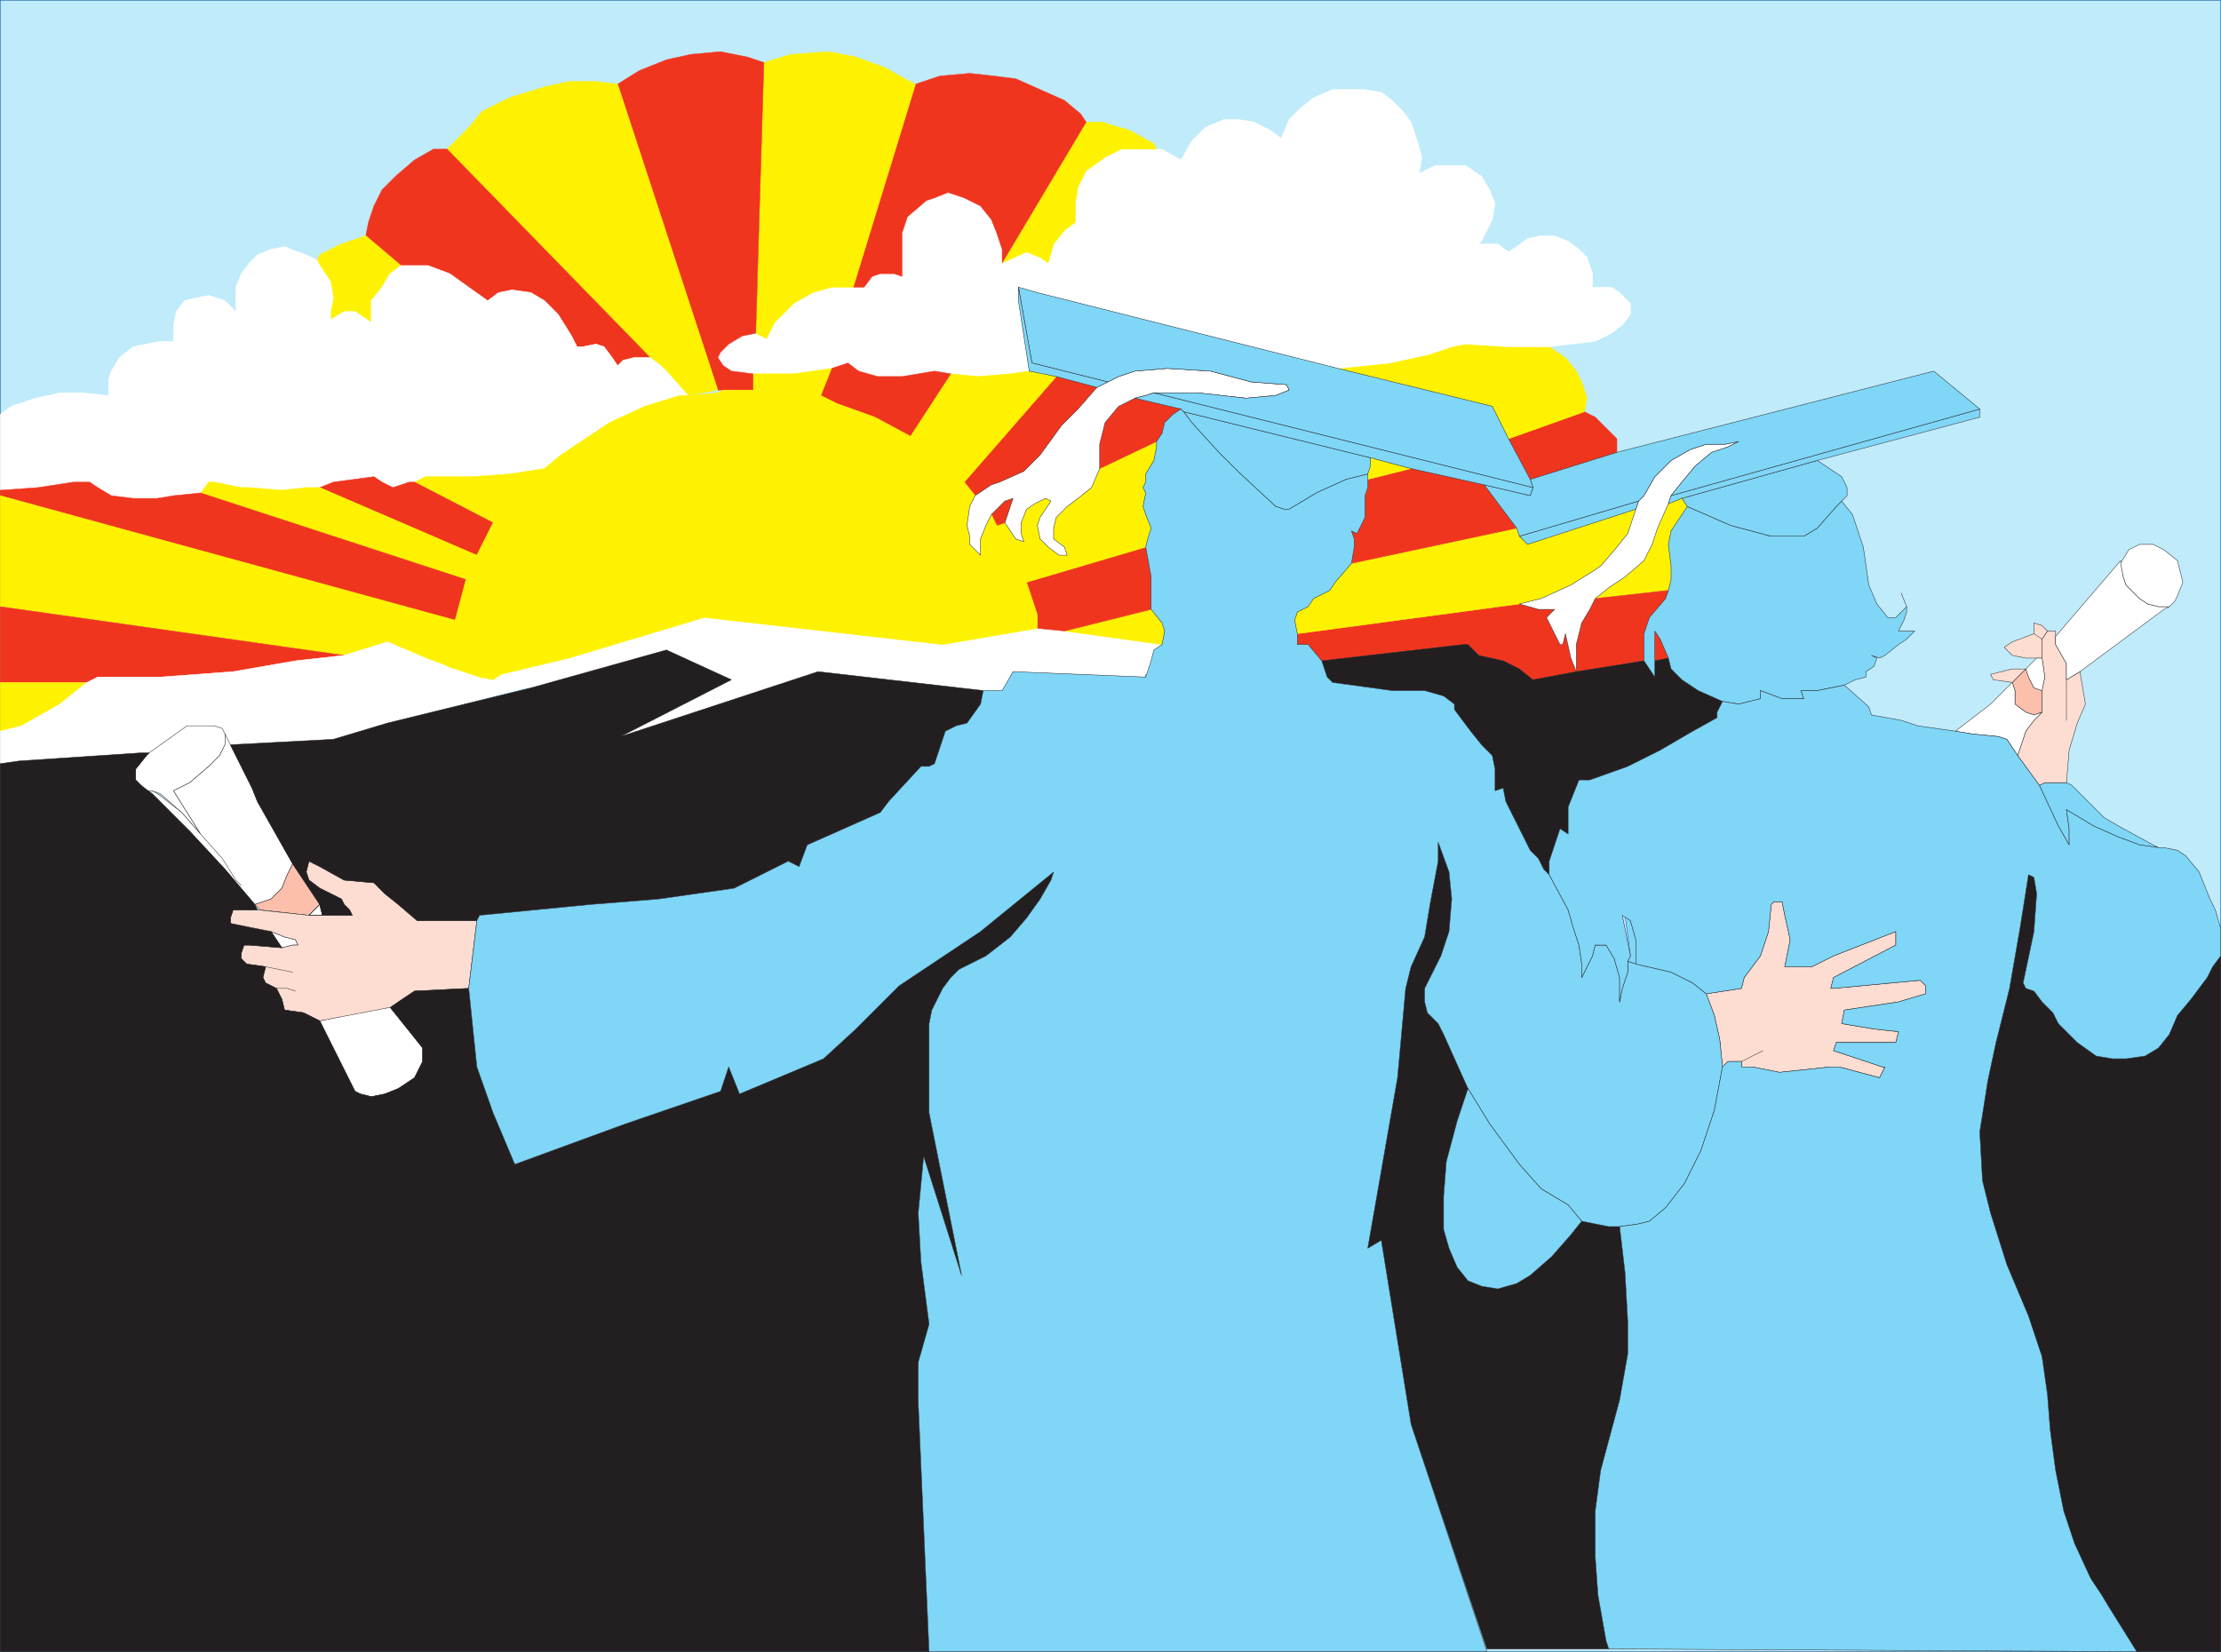 <svg xmlns="http://www.w3.org/2000/svg" width="615.12" height="457.62"><rect width="100%" height="100%" fill="#333333" stroke="none"/><path fill="#bfebfb" fill-rule="evenodd" d="M.06 457.56V.06h615v457.5H.06"/><path fill="none" stroke="#176fc1" stroke-linecap="round" stroke-linejoin="round" stroke-miterlimit="10" stroke-width=".12" d="M.06 457.56V.06h615v457.5zm0 0"/><path fill="#7fd6f7" fill-rule="evenodd" d="m450.06 253.56 1.5 11.25-.75 1.5 2.25.75v-6.75l-1.5-5.25-1.5-1.5"/><path fill="none" stroke="#2e3192" stroke-linecap="round" stroke-linejoin="round" stroke-miterlimit="10" stroke-width=".12" d="m450.06 253.56 1.5 11.25-.75 1.5 2.25.75v-6.75l-1.5-5.25zm0 0"/><path fill="#fdddd2" fill-rule="evenodd" d="m477.06 295.56-.75-7.5-1.5-6.75-2.25-6 9.75-1.5.75-3 4.5-6 2.25-6.75.75-7.5.75-.75h2.25l.75 3.75 1.5 6.75-1.5 7.5h7.5l6-3 17.25-6.75v3.75l-17.25 9-.75 3h.75l24-2.25 1.5 1.5v2.25l-7.5 2.25-15 2.25-.75 3.75 9 1.5 6.75.75-.75 3h-16.5l-.75 2.25 13.5 4.5h.75l-1.5 3-11.25-3h-2.25l-14.25 1.5-7.5-1.5h-3v-1.5h-3.75l-1.5 1.5"/><path fill="none" stroke="#231f20" stroke-linecap="round" stroke-linejoin="round" stroke-miterlimit="10" stroke-width=".12" d="m477.06 295.56-.75-7.5-1.5-6.75-2.25-6 9.75-1.5.75-3 4.5-6 2.25-6.75.75-7.5.75-.75h2.25l.75 3.75 1.5 6.75-1.5 7.5h7.5l6-3 17.25-6.75v3.75l-17.25 9-.75 3h.75l24-2.25 1.5 1.5v2.25l-7.5 2.25-15 2.25-.75 3.75 9 1.5 6.75.75-.75 3h-16.5l-.75 2.25 13.5 4.5h.75l-1.5 3-11.25-3h-2.25l-14.25 1.5-7.5-1.5h-3v-1.5h-3.75zm0 0"/><path fill="#7fd6f7" fill-rule="evenodd" d="m597.81 234.81-1.5-.75-8.25-4.5-5.25-3-9-9-1.5-.75h-6l-1.5.75 5.25 11.25 3 5.25v-4.5l-.75-5.25 7.5 4.5 6.75 3 6 2.25 5.25.75"/><path fill="none" stroke="#231f20" stroke-linecap="round" stroke-linejoin="round" stroke-miterlimit="10" stroke-width=".12" d="m597.81 234.81-1.5-.75-8.25-4.5-5.25-3-9-9-1.5-.75h-6l-1.5.75 5.25 11.25 3 5.25v-4.5l-.75-5.25 7.5 4.5 6.75 3 6 2.25zm0 0"/><path fill="#fdddd2" fill-rule="evenodd" d="m564.81 217.56-6-8.25 2.25-6.75 2.25-3 2.25-2.25v-6l.75-3.75-.75-5.25v-5.25l1.5-2.25h2.25v3.75l3 5.25v4.5l3.75-2.25 1.5 9-2.25 5.25-2.25 7.5-.75 9h-6l-1.5.75"/><path fill="none" stroke="#231f20" stroke-linecap="round" stroke-linejoin="round" stroke-miterlimit="10" stroke-width=".12" d="m564.81 217.56-6-8.25 2.25-6.75 2.25-3 2.25-2.25v-6l.75-3.75-.75-5.25v-5.25l1.5-2.25h2.25v3.75l3 5.25v4.5l3.75-2.25 1.5 9-2.25 5.25-2.25 7.5-.75 9h-6zm0 0"/><path fill="#fdddd2" fill-rule="evenodd" d="M565.56 182.31v-5.25l1.5-2.25-1.5-1.5-2.25-.75v3l-6 2.25-2.25 1.5 2.25 2.25 3.75.75h4.5"/><path fill="none" stroke="#231f20" stroke-linecap="round" stroke-linejoin="round" stroke-miterlimit="10" stroke-width=".12" d="M565.56 182.31v-5.25l1.5-2.25-1.5-1.5-2.25-.75v3l-6 2.25-2.25 1.5 2.25 2.25 3.75.75zm0 0"/><path fill="#fbbfac" fill-rule="evenodd" d="m557.31 189.06 3.75-3.75.75 2.25 1.5 3 2.25.75v6l-2.25.75-2.25-.75-3-2.25v-3.75l-.75-2.25"/><path fill="none" stroke="#231f20" stroke-linecap="round" stroke-linejoin="round" stroke-miterlimit="10" stroke-width=".12" d="m557.31 189.06 3.75-3.75.75 2.25 1.5 3 2.25.75v6l-2.25.75-2.25-.75-3-2.25v-3.75zm0 0"/><path fill="#fdddd2" fill-rule="evenodd" d="m561.06 185.31-3.75 3.75-5.25-.75-.75-1.5 6-1.5h3.75"/><path fill="none" stroke="#231f20" stroke-linecap="round" stroke-linejoin="round" stroke-miterlimit="10" stroke-width=".12" d="m561.06 185.31-3.75 3.75-5.25-.75-.75-1.5 6-1.5zm0 0"/><path fill="#fff" fill-rule="evenodd" d="M565.56 182.31h-1.5l-3 3 .75 2.25 1.5 3 2.25.75.75-3.75-.75-5.25"/><path fill="none" stroke="#231f20" stroke-linecap="round" stroke-linejoin="round" stroke-miterlimit="10" stroke-width=".12" d="M565.56 182.31h-1.5l-3 3 .75 2.25 1.5 3 2.25.75.75-3.75zm0 0"/><path fill="#fff" fill-rule="evenodd" d="m588.06 159.81.75 2.25 3.75 3.75 2.25 1.5 3 .75h3l-1.5.75-23.25 17.25-3.75 2.25v-4.5l-3-5.25v-2.25l18-21 .75 4.5"/><path fill="none" stroke="#231f20" stroke-linecap="round" stroke-linejoin="round" stroke-miterlimit="10" stroke-width=".12" d="m588.06 159.81.75 2.25 3.75 3.75 2.25 1.5 3 .75h3l-1.5.75-23.25 17.25-3.75 2.25v-4.5l-3-5.25v-2.25l18-21zm0 0"/><path fill="#fff" fill-rule="evenodd" d="m602.31 166.56.75-1.5 1.5-3.75-1.5-6-3.75-3-3-1.5h-3.75l-3 1.5-2.25 3.75.75 3.75.75 2.25 3.75 3.75 2.25 1.5 3 .75h3l1.5-1.5"/><path fill="none" stroke="#231f20" stroke-linecap="round" stroke-linejoin="round" stroke-miterlimit="10" stroke-width=".12" d="m602.31 166.56.75-1.5 1.5-3.75-1.5-6-3.75-3-3-1.5h-3.75l-3 1.5-2.25 3.75.75 3.75.75 2.25 3.75 3.75 2.25 1.5 3 .75h3zm0 0"/><path fill="#fff" fill-rule="evenodd" d="m541.56 202.56 4.5.75 7.5.75 2.25.75 3 4.5 2.25-6.75 2.25-3 2.25-2.25-2.25.75-2.25-.75-3-2.25v-3.75l-.75-2.25-6 6-9.75 7.5"/><path fill="none" stroke="#231f20" stroke-linecap="round" stroke-linejoin="round" stroke-miterlimit="10" stroke-width=".12" d="m541.56 202.56 4.5.75 7.5.75 2.25.75 3 4.5 2.25-6.75 2.25-3 2.25-2.25-2.25.75-2.25-.75-3-2.25v-3.75l-.75-2.25-6 6zm0 0"/><path fill="#fff200" fill-rule="evenodd" d="m462.06 139.56-3 6.75-1.5 4.5-2.25 4.5-5.25 4.5-4.5 3-3.75 3 20.25-2.25.75-3v-3.75l-.75-6 .75-3.75 4.5-6.75-1.5-2.25-3.75 1.5"/><path fill="none" stroke="#fff200" stroke-linecap="round" stroke-linejoin="round" stroke-miterlimit="10" stroke-width=".12" d="m462.06 139.56-3 6.75-1.5 4.5-2.25 4.5-5.25 4.5-4.5 3-3.75 3 20.25-2.25.75-3v-3.75l-.75-6 .75-3.75 4.5-6.75-1.5-2.25zm0 0"/><path fill="#f0351f" fill-rule="evenodd" d="m436.56 186.06 18.75-3v-7.5l1.5-4.5 4.5-5.25.75-2.25-20.25 2.25-1.5 3-2.25 3.75-1.5 6v7.5"/><path fill="none" stroke="#f0351f" stroke-linecap="round" stroke-linejoin="round" stroke-miterlimit="10" stroke-width=".12" d="m436.56 186.06 18.75-3v-7.5l1.5-4.5 4.5-5.25.75-2.25-20.25 2.25-1.5 3-2.25 3.75-1.5 6zm0 0"/><path fill="#f0351f" fill-rule="evenodd" d="m458.31 183.06 3.75-.75-2.25-5.25-1.5-2.25v8.25"/><path fill="none" stroke="#f0351f" stroke-linecap="round" stroke-linejoin="round" stroke-miterlimit="10" stroke-width=".12" d="m458.31 183.06 3.75-.75-2.25-5.25-1.5-2.25zm0 0"/><path fill="#f0351f" fill-rule="evenodd" d="m359.31 175.56 61.5-8.25 5.25 1.5h4.5l-2.25 2.25 3.75 7.5h.75l.75-3 1.5 6.75 1.5 3.75-12 2.25-3.75-3-4.5-2.25-6.75-1.5-3-3h-1.5l-39 4.5-3.75-4.5h-3v-3"/><path fill="none" stroke="#f0351f" stroke-linecap="round" stroke-linejoin="round" stroke-miterlimit="10" stroke-width=".12" d="m359.31 175.56 61.5-8.25 5.25 1.5h4.5l-2.25 2.25 3.75 7.5h.75l.75-3 1.5 6.75 1.5 3.75-12 2.25-3.75-3-4.5-2.25-6.75-1.5-3-3h-1.5l-39 4.5-3.75-4.5h-3zm0 0"/><path fill="#fff200" fill-rule="evenodd" d="m453.06 141.06-30 9.75-2.25-3-.75-1.5-45.75 9.75-4.5 5.25-1.5 2.25-4.5 2.25-1.5 2.25-3 1.5-.75 2.25.75 3.75 61.5-8.25 6-1.5 8.25-3.75 6-3.75 2.25-1.5 4.5-5.25 3-3.75 2.25-6.75"/><path fill="none" stroke="#fff200" stroke-linecap="round" stroke-linejoin="round" stroke-miterlimit="10" stroke-width=".12" d="m453.06 141.06-30 9.75-2.25-3-.75-1.5-45.75 9.75-4.5 5.25-1.5 2.25-4.5 2.25-1.5 2.25-3 1.5-.75 2.25.75 3.75 61.5-8.25 6-1.5 8.25-3.75 6-3.75 2.25-1.5 4.5-5.25 3-3.75zm0 0"/><path fill="#f0351f" fill-rule="evenodd" d="m411.06 134.31 9 12-45.75 9.75.75-4.5v-2.25l-.75-2.25 1.5.75 2.25-4.5v-6l.75-2.25v-2.25l12-3 20.25 4.5"/><path fill="none" stroke="#f0351f" stroke-linecap="round" stroke-linejoin="round" stroke-miterlimit="10" stroke-width=".12" d="m411.06 134.31 9 12-45.75 9.75.75-4.5v-2.25l-.75-2.25 1.5.75 2.25-4.5v-6l.75-2.25v-2.25l12-3zm0 0"/><path fill="#f0351f" fill-rule="evenodd" d="m423.81 132.81 24-7.5v-3.75l-6-6-3-1.5-21 7.5 6 11.25"/><path fill="none" stroke="#f0351f" stroke-linecap="round" stroke-linejoin="round" stroke-miterlimit="10" stroke-width=".12" d="m423.81 132.81 24-7.5v-3.75l-6-6-3-1.5-21 7.5zm0 0"/><path fill="#fff200" fill-rule="evenodd" d="M379.56 126.81v2.25l-.75 2.25v1.5l12-3-11.25-3"/><path fill="none" stroke="#fff200" stroke-linecap="round" stroke-linejoin="round" stroke-miterlimit="10" stroke-width=".12" d="M379.56 126.81v2.25l-.75 2.25v1.5l12-3zm0 0"/><path fill="#fff" fill-rule="evenodd" d="m171.81 204.06 54.75-18 45.75 5.25h5.25l3-5.25 36.75 1.5 1.5-4.5.75-3 2.25-1.5-27-3.75-7.5-.75-26.25 4.5-66-7.5-37.5 11.25-18.75 4.5-2.25 1.5 9 .75 1.5 1.5 37.5-10.5 18 8.25-30.75 15.75"/><path fill="none" stroke="#fff" stroke-linecap="round" stroke-linejoin="round" stroke-miterlimit="10" stroke-width=".12" d="m171.81 204.06 54.75-18 45.75 5.25h5.25l3-5.25 36.75 1.5 1.5-4.5.75-3 2.25-1.5-27-3.75-7.5-.75-26.25 4.5-66-7.5-37.5 11.25-18.75 4.5-2.25 1.5 9 .75 1.5 1.5 37.5-10.5 18 8.25zm0 0"/><path fill="#fff200" fill-rule="evenodd" d="m318.81 168.81 3 3.75.75 2.25-.75 3.75-27-3.75 24-6"/><path fill="none" stroke="#fff200" stroke-linecap="round" stroke-linejoin="round" stroke-miterlimit="10" stroke-width=".12" d="m318.81 168.81 3 3.75.75 2.25-.75 3.75-27-3.75zm0 0"/><path fill="#f0351f" fill-rule="evenodd" d="M287.31 170.31v3.75l7.5.75 24-6v-9l-1.5-8.25-33 9.75 3 9"/><path fill="none" stroke="#f0351f" stroke-linecap="round" stroke-linejoin="round" stroke-miterlimit="10" stroke-width=".12" d="M287.31 170.31v3.75l7.5.75 24-6v-9l-1.5-8.25-33 9.75zm0 0"/><path fill="#fff200" fill-rule="evenodd" d="m284.31 161.31-3-7.5-5.25-8.25 2.25-.75 3 4.5 2.25.75-.75-2.25v-3l1.5-3.75 2.25-1.5 3-1.5 1.5.75-3 4.5-.75 2.25.75 3.75 2.25 2.25 3 2.25h2.25l-.75-2.25-3-2.25v-3l.75-3 3-3 3-2.25 3.75-3 2.25-5.25 15.75-7.5v1.5l-.75 3.75-2.25 3.75v2.25l-.75 1.5.75 1.5-.75 3.75.75 2.25 1.5 3.75-.75 2.25-.75 3-33 9.75"/><path fill="none" stroke="#fff200" stroke-linecap="round" stroke-linejoin="round" stroke-miterlimit="10" stroke-width=".12" d="m284.31 161.31-3-7.5-5.25-8.25 2.25-.75 3 4.5 2.25.75-.75-2.25v-3l1.5-3.75 2.25-1.5 3-1.5 1.5.75-3 4.5-.75 2.25.75 3.75 2.25 2.25 3 2.25h2.25l-.75-2.25-3-2.25v-3l.75-3 3-3 3-2.25 3.75-3 2.25-5.25 15.75-7.5v1.5l-.75 3.75-2.25 3.75v2.25l-.75 1.5.75 1.5-.75 3.75.75 2.25 1.5 3.75-.75 2.25-.75 3zm0 0"/><path fill="#f0351f" fill-rule="evenodd" d="m276.06 145.56 2.25-.75 2.25-6.75-2.25.75-3.75 3.75 1.5 3"/><path fill="none" stroke="#f0351f" stroke-linecap="round" stroke-linejoin="round" stroke-miterlimit="10" stroke-width=".12" d="m276.06 145.56 2.25-.75 2.25-6.75-2.25.75-3.75 3.75zm0 0"/><path fill="#f0351f" fill-rule="evenodd" d="m320.31 122.31-15.75 7.5v-6.75l1.5-6 3.75-4.5 4.5-2.25 12.75 3-2.25 1.5-2.25 2.25-.75 3-1.5 2.25"/><path fill="none" stroke="#f0351f" stroke-linecap="round" stroke-linejoin="round" stroke-miterlimit="10" stroke-width=".12" d="m320.31 122.31-15.75 7.5v-6.75l1.5-6 3.75-4.5 4.5-2.25 12.75 3-2.25 1.5-2.25 2.25-.75 3zm0 0"/><path fill="#f0351f" fill-rule="evenodd" d="m270.06 137.31-3-3.75 25.5-29.25 11.25 3-5.25 6-4.5 4.5-6 8.25-4.5 4.5-6.75 3-2.25.75-4.5 3"/><path fill="none" stroke="#f0351f" stroke-linecap="round" stroke-linejoin="round" stroke-miterlimit="10" stroke-width=".12" d="m270.06 137.31-3-3.75 25.5-29.25 11.25 3-5.25 6-4.5 4.5-6 8.25-4.5 4.5-6.75 3-2.25.75zm0 0"/><path fill="#fff200" fill-rule="evenodd" d="m413.31 112.56 4.5 9 21-7.5.75-3.75-1.5-4.5-1.5-3-3-3.75-4.5-3h-11.25l-12-.75-3.75.75-6.75 2.25-10.5 2.25-14.25 1.5 42.75 10.5"/><path fill="none" stroke="#fff200" stroke-linecap="round" stroke-linejoin="round" stroke-miterlimit="10" stroke-width=".12" d="m413.31 112.56 4.5 9 21-7.5.75-3.75-1.5-4.5-1.5-3-3-3.75-4.5-3h-11.25l-12-.75-3.75.75-6.75 2.25-10.5 2.25-14.25 1.5zm0 0"/><path fill="#fff" fill-rule="evenodd" d="M409.56 67.56h5.25l3 2.25 2.25-1.5 3-2.25 3.75-.75h3.75l3.75 1.5 3 2.25 2.25 2.25 1.5 4.5v3.75h5.25l2.25 1.5 3 3v3l-2.25 3-3 2.25-4.5 2.25-12.75 1.5h-11.25l-12-.75-3.75.75-6.75 2.25-10.5 2.25-14.25 1.5-83.25-21-5.25-1.5v3.75l3 19.5-5.25.75-9 .75-8.25-.75-3.75-.75-9 1.5h-6.75l-5.25-1.5-3-2.25-4.5 1.5-10.5 1.5h-11.25l-6-.75-2.25-1.5-1.5-2.25.75-1.5 2.25-2.25 3.75-2.25 3.75-.75 3 1.5 2.25-4.5 5.25-5.25 5.25-3 5.25-1.5h9l2.25-3 2.25-.75h3.75l2.25.75v-12l1.5-4.5 5.25-4.5 2.25-.75 3.75-1.5 4.5 1.5 4.5 2.25 3 3.75 1.5 3.75 1.5 4.5v3.75l6.75-3 3.75 1.5 2.25 1.5 1.5-5.25 3-3.75 3-2.25v-5.25l.75-4.5 2.25-4.5 5.25-3.75 4.5-2.25h11.25l5.25 3 3-5.25 3.75-3.75 5.25-2.25h3.75l4.5.75 4.5 2.25 3 2.25 2.25-5.25 3-3 3.75-3 5.25-2.25h9l4.5.75 3 2.25 3 3 2.25 3 1.5 4.5 1.5 5.25-.75 4.5 4.5-2.25h8.25l4.5 3 2.25 3.75 1.5 3.75-.75 4.5-3 6-.75.75"/><path fill="none" stroke="#fff" stroke-linecap="round" stroke-linejoin="round" stroke-miterlimit="10" stroke-width=".12" d="M409.56 67.56h5.25l3 2.25 2.25-1.5 3-2.25 3.75-.75h3.75l3.75 1.5 3 2.25 2.25 2.25 1.5 4.5v3.75h5.25l2.25 1.5 3 3v3l-2.25 3-3 2.25-4.5 2.25-12.75 1.5h-11.25l-12-.75-3.75.75-6.75 2.25-10.5 2.25-14.25 1.5-83.25-21-5.25-1.5v3.75l3 19.5-5.25.75-9 .75-8.25-.75-3.75-.75-9 1.5h-6.75l-5.25-1.5-3-2.25-4.5 1.5-10.5 1.5h-11.25l-6-.75-2.25-1.5-1.5-2.25.75-1.5 2.25-2.25 3.75-2.25 3.75-.75 3 1.5 2.25-4.5 5.25-5.25 5.25-3 5.25-1.5h9l2.25-3 2.25-.75h3.75l2.25.75v-12l1.5-4.5 5.25-4.5 2.25-.75 3.75-1.5 4.5 1.5 4.5 2.25 3 3.75 1.5 3.75 1.5 4.5v3.75l6.75-3 3.75 1.5 2.25 1.5 1.5-5.25 3-3.75 3-2.25v-5.25l.75-4.5 2.25-4.5 5.25-3.75 4.5-2.25h11.25l5.25 3 3-5.25 3.75-3.75 5.25-2.25h3.75l4.5.75 4.5 2.25 3 2.25 2.25-5.25 3-3 3.75-3 5.25-2.25h9l4.5.75 3 2.25 3 3 2.25 3 1.5 4.5 1.5 5.25-.75 4.5 4.5-2.25h8.25l4.5 3 2.25 3.75 1.5 3.75-.75 4.5-3 6zm0 0"/><path fill="#fff200" fill-rule="evenodd" d="m285.06 102.81-5.25.75-9 .75-7.5-.75-11.25 17.25 5.25 4.5 9.75 8.25 25.5-29.25-7.5-1.5"/><path fill="none" stroke="#fff200" stroke-linecap="round" stroke-linejoin="round" stroke-miterlimit="10" stroke-width=".12" d="m285.06 102.81-5.25.75-9 .75-7.5-.75-11.25 17.25 5.25 4.5 9.75 8.25 25.5-29.25zm0 0"/><path fill="#fff200" fill-rule="evenodd" d="M300.81 33.81h4.5l2.25.75 5.25 1.5 6.75 3.75.75 1.5h-9.75l-4.5 2.25-5.25 3.75-2.25 4.5-.75 4.5v5.25l-3 2.25-3 3.75-1.5 5.25-2.25-1.5-3.75-1.5-6.75 3 23.25-39"/><path fill="none" stroke="#fff200" stroke-linecap="round" stroke-linejoin="round" stroke-miterlimit="10" stroke-width=".12" d="M300.81 33.81h4.5l2.25.75 5.25 1.5 6.75 3.75.75 1.5h-9.75l-4.5 2.25-5.25 3.75-2.25 4.5-.75 4.5v5.25l-3 2.25-3 3.75-1.5 5.25-2.25-1.5-3.75-1.5-6.75 3zm0 0"/><path fill="#f0351f" fill-rule="evenodd" d="m252.06 120.81-9.75-5.25-10.5-3.75-4.5-2.25 3-7.5 4.5-1.5 3 2.25 5.25 1.5h6.75l9-1.5 4.5.75-11.25 17.25"/><path fill="none" stroke="#f0351f" stroke-linecap="round" stroke-linejoin="round" stroke-miterlimit="10" stroke-width=".12" d="m252.06 120.81-9.75-5.25-10.5-3.75-4.5-2.25 3-7.5 4.5-1.5 3 2.25 5.25 1.5h6.75l9-1.5 4.5.75zm0 0"/><path fill="#f0351f" fill-rule="evenodd" d="m239.31 79.56 2.25-3 2.25-.75h3.75l2.25.75v-12l1.5-4.5 5.25-4.5 2.25-.75 3.75-1.5 4.5 1.5 4.5 2.25 3 3.75 1.5 3.75 1.5 4.5v3.75l23.25-39-1.5-2.25-4.5-3.75-13.5-6-6-.75-6.75-.75-8.25.75-6.75 2.25-17.25 56.25h3"/><path fill="none" stroke="#f0351f" stroke-linecap="round" stroke-linejoin="round" stroke-miterlimit="10" stroke-width=".12" d="m239.31 79.56 2.25-3 2.25-.75h3.75l2.25.75v-12l1.5-4.5 5.25-4.5 2.25-.75 3.75-1.5 4.5 1.5 4.5 2.25 3 3.75 1.5 3.75 1.5 4.5v3.75l23.25-39-1.5-2.25-4.5-3.75-13.5-6-6-.75-6.75-.75-8.25.75-6.75 2.25-17.25 56.25zm0 0"/><path fill="#fff200" fill-rule="evenodd" d="M208.56 103.56h11.25l10.5-1.5-3 7.5-14.25-1.5h-4.5v-4.5"/><path fill="none" stroke="#fff200" stroke-linecap="round" stroke-linejoin="round" stroke-miterlimit="10" stroke-width=".12" d="M208.56 103.56h11.25l10.5-1.5-3 7.5-14.25-1.5h-4.5zm0 0"/><path fill="#fff200" fill-rule="evenodd" d="m230.31 79.56-5.25 1.5-5.25 3-5.25 5.25-2.25 4.5-3-1.5 2.25-75 7.5-2.25 10.5-.75 7.5 1.5 8.25 3 5.25 3 3 1.5-17.25 56.25h-6"/><path fill="none" stroke="#fff200" stroke-linecap="round" stroke-linejoin="round" stroke-miterlimit="10" stroke-width=".12" d="m230.31 79.56-5.25 1.5-5.25 3-5.25 5.25-2.25 4.5-3-1.5 2.25-75 7.5-2.25 10.5-.75 7.5 1.5 8.25 3 5.25 3 3 1.5-17.25 56.25zm0 0"/><path fill="#f0351f" fill-rule="evenodd" d="M198.81 108.06h9.75v-4.5l-6-.75-2.25-1.5-1.5-2.25.75-1.5 2.25-2.25 3.75-2.25 3.75-.75 2.25-75-4.5-1.5-7.5-1.5-8.25.75-6.75 1.5-7.5 3-6 3.75 27.75 84.75"/><path fill="none" stroke="#f0351f" stroke-linecap="round" stroke-linejoin="round" stroke-miterlimit="10" stroke-width=".12" d="M198.81 108.06h9.75v-4.5l-6-.75-2.25-1.5-1.5-2.25.75-1.5 2.25-2.25 3.75-2.25 3.75-.75 2.25-75-4.5-1.5-7.5-1.5-8.25.75-6.75 1.5-7.5 3-6 3.75zm0 0"/><path fill="#fff200" fill-rule="evenodd" d="m190.56 109.56-6-6.75-1.5-1.5-3-2.25-56.25-57.75 6-6 3.75-4.5 7.5-3.75 9.75-3 6.75-1.5h7.5l6 .75 27.75 84.75-8.25 1.5"/><path fill="none" stroke="#fff200" stroke-linecap="round" stroke-linejoin="round" stroke-miterlimit="10" stroke-width=".12" d="m190.56 109.56-6-6.75-1.5-1.5-3-2.25-56.25-57.75 6-6 3.75-4.5 7.5-3.75 9.75-3 6.75-1.5h7.5l6 .75 27.75 84.75zm0 0"/><path fill="#f0351f" fill-rule="evenodd" d="M180.06 99.06h-4.5l-3 .75-1.5 1.5-1.5-2.25-2.25-3-2.25-.75-3.75.75h-1.5l-1.5-3-3.75-6-3.75-3.75-3.75-2.25-5.25-.75-3.75.75-3 2.25-10.5-7.5-6-2.25h-7.5l-9.75-8.25.75-3.75 1.5-4.5 2.25-4.5 3.75-3.75 5.25-4.5 5.25-3h3.75l56.25 57.75"/><path fill="none" stroke="#f0351f" stroke-linecap="round" stroke-linejoin="round" stroke-miterlimit="10" stroke-width=".12" d="M180.06 99.06h-4.5l-3 .75-1.5 1.5-1.5-2.25-2.25-3-2.25-.75-3.75.75h-1.5l-1.5-3-3.75-6-3.75-3.75-3.75-2.25-5.25-.75-3.75.75-3 2.25-10.5-7.5-6-2.25h-7.5l-9.75-8.25.75-3.75 1.5-4.5 2.25-4.5 3.75-3.75 5.25-4.5 5.25-3h3.75zm0 0"/><path fill="#fff200" fill-rule="evenodd" d="M102.81 90.06v-6.75l3-3.75 2.25-3.75 3-2.25-9.75-8.25-6.75 2.25-6 3-.75 1.5.75 1.5 3 4.5.75 4.5-.75 3.75v2.25l3.75-2.25h3l4.5 3v.75"/><path fill="none" stroke="#fff200" stroke-linecap="round" stroke-linejoin="round" stroke-miterlimit="10" stroke-width=".12" d="M102.81 90.06v-6.75l3-3.75 2.25-3.75 3-2.25-9.75-8.25-6.75 2.25-6 3-.75 1.5.75 1.5 3 4.5.75 4.5-.75 3.75v2.25l3.75-2.25h3l4.5 3zm0 0"/><path fill="#fff" fill-rule="evenodd" d="m102.81 89.31-4.5-3h-3l-3.75 2.25v-2.25l.75-3.75-.75-4.5-3-4.5-.75-1.5-3-1.5-2.25-.75-3.75-1.5-3.75.75-3.75 1.5-2.25 2.25-2.25 3-1.5 3.75v6.75l-3-3-4.5-1.5-3.75.75-3 .75-2.25 3-.75 3.75v4.5h-3.75l-7.5 1.5-3.75 3-2.25 3.75-.75 2.25v4.5l-7.5-.75h-6l-6.75 1.5-6.75 2.25-3 2.25v21l10.5-.75 9.75-1.5h4.5l2.25 1.5 3.75 2.25 6 .75h6.75l4.5-.75 7.5-.75 2.25-3h1.5l7.5 1.5h2.25l9 .75 6.75-.75h3.75l3.75-1.5 11.25-1.5 2.25 1.5 3 1.5 4.5-1.5h1.5l3-1.5h12.75l10.5-.75 9.75-1.5 4.5-3.75 13.5-9 9.75-4.5 9.75-3h2.25l-6-6.75-1.5-1.5-3-2.25h-4.5l-3 .75-1.5 1.5-1.5-2.25-2.25-3-2.25-.75-3.75.75h-1.5l-1.5-3-3.75-6-3.75-3.75-3.75-2.25-5.25-.75-3.75.75-3 2.25-10.5-7.5-6-2.25h-7.5l-3 2.25-2.25 3.75-3 3.75v6.75-.75"/><path fill="none" stroke="#fff" stroke-linecap="round" stroke-linejoin="round" stroke-miterlimit="10" stroke-width=".12" d="m102.81 89.31-4.5-3h-3l-3.75 2.25v-2.25l.75-3.75-.75-4.5-3-4.5-.75-1.5-3-1.5-2.25-.75-3.75-1.5-3.75.75-3.75 1.5-2.25 2.25-2.25 3-1.5 3.75v6.75l-3-3-4.5-1.5-3.75.75-3 .75-2.25 3-.75 3.75v4.5h-3.75l-7.5 1.5-3.75 3-2.25 3.75-.75 2.25v4.5l-7.5-.75h-6l-6.75 1.5-6.75 2.25-3 2.25v21l10.5-.75 9.75-1.5h4.5l2.25 1.5 3.75 2.25 6 .75h6.75l4.5-.75 7.5-.75 2.25-3h1.5l7.5 1.5h2.25l9 .75 6.75-.75h3.75l3.75-1.5 11.25-1.5 2.25 1.5 3 1.5 4.5-1.5h1.5l3-1.5h12.75l10.5-.75 9.75-1.5 4.5-3.75 13.5-9 9.75-4.5 9.75-3h2.25l-6-6.75-1.5-1.5-3-2.25h-4.5l-3 .75-1.5 1.5-1.5-2.25-2.25-3-2.25-.75-3.75.75h-1.5l-1.5-3-3.75-6-3.75-3.75-3.75-2.25-5.25-.75-3.75.75-3 2.25-10.5-7.5-6-2.25h-7.5l-3 2.25-2.25 3.75-3 3.75v6.75zm0 0"/><path fill="#fff200" fill-rule="evenodd" d="m136.56 144.81 3.75-4.5 5.25-6 5.25-4.5-9.75 1.5-10.5.75h-12.75l-3 1.5 21.75 11.25"/><path fill="none" stroke="#fff200" stroke-linecap="round" stroke-linejoin="round" stroke-miterlimit="10" stroke-width=".12" d="m136.56 144.81 3.75-4.5 5.25-6 5.25-4.5-9.75 1.5-10.5.75h-12.75l-3 1.5zm0 0"/><path fill="#f0351f" fill-rule="evenodd" d="m88.56 135.06 43.5 18.75 4.5-9-21.75-11.25h-1.5l-4.5 1.5-3-1.5-2.25-1.5-11.25 1.5-3.75 1.5"/><path fill="none" stroke="#f0351f" stroke-linecap="round" stroke-linejoin="round" stroke-miterlimit="10" stroke-width=".12" d="m88.56 135.06 43.5 18.75 4.5-9-21.75-11.25h-1.5l-4.5 1.5-3-1.5-2.25-1.5-11.25 1.5zm0 0"/><path fill="#fff200" fill-rule="evenodd" d="m84.81 135.06-6.75.75-9-.75h-2.25l-7.5-1.5h-1.5l-2.25 3 73.5 24 .75-3 2.25-3.75-43.5-18.75h-3.75"/><path fill="none" stroke="#fff200" stroke-linecap="round" stroke-linejoin="round" stroke-miterlimit="10" stroke-width=".12" d="m84.81 135.06-6.75.75-9-.75h-2.25l-7.5-1.5h-1.5l-2.25 3 73.5 24 .75-3 2.25-3.75-43.5-18.75zm0 0"/><path fill="#f0351f" fill-rule="evenodd" d="m48.06 137.31-4.5.75h-6.75l-6-.75-3.75-2.25-2.25-1.5h-4.5l-9.75 1.5-10.5.75v1.5l126 34.5 3-11.25-73.5-24-7.5.75"/><path fill="none" stroke="#f0351f" stroke-linecap="round" stroke-linejoin="round" stroke-miterlimit="10" stroke-width=".12" d="m48.06 137.31-4.5.75h-6.75l-6-.75-3.75-2.25-2.25-1.5h-4.5l-9.75 1.5-10.5.75v1.5l126 34.5 3-11.25-73.5-24zm0 0"/><path fill="#fff200" fill-rule="evenodd" d="m.06 137.31 126 34.5-2.25 12.75-6-2.25-10.5-4.5-12 3.75-95.25-13.5v-30.75"/><path fill="none" stroke="#fff200" stroke-linecap="round" stroke-linejoin="round" stroke-miterlimit="10" stroke-width=".12" d="m.06 137.31 126 34.5-2.25 12.75-6-2.25-10.5-4.5-12 3.75-95.25-13.5zm0 0"/><path fill="#f0351f" fill-rule="evenodd" d="m.06 168.06 95.25 13.5-13.5 1.5-17.25 3-20.25 1.5H27.06l-3 1.5h-24v-21"/><path fill="none" stroke="#f0351f" stroke-linecap="round" stroke-linejoin="round" stroke-miterlimit="10" stroke-width=".12" d="m.06 168.06 95.25 13.5-13.5 1.5-17.25 3-20.25 1.5H27.06l-3 1.5h-24zm0 0"/><path fill="#fff200" fill-rule="evenodd" d="M.06 189.06h24l-7.5 6-10.5 6-6 1.5v-13.5"/><path fill="none" stroke="#fff200" stroke-linecap="round" stroke-linejoin="round" stroke-miterlimit="10" stroke-width=".12" d="M.06 189.06h24l-7.5 6-10.5 6-6 1.5zm0 0"/><path fill="#fff" fill-rule="evenodd" d="m62.31 203.31 1.5 3 28.5-1.5 15-4.5 38.25-9.75h1.5l-1.5-1.5-9-.75-3.75-.75-9-3-6-2.25-10.5-4.5-12 3.75-13.5 1.5-17.25 3-20.25 1.5H27.06l-3 1.5-7.5 6-10.5 6-6 1.5v9l5.25-.75 33.75-2.25h2.25l10.5-7.5h7.5l2.25.75.75 1.5"/><path fill="none" stroke="#fff" stroke-linecap="round" stroke-linejoin="round" stroke-miterlimit="10" stroke-width=".12" d="m62.31 203.31 1.5 3 28.5-1.5 15-4.5 38.25-9.75h1.5l-1.5-1.5-9-.75-3.75-.75-9-3-6-2.25-10.5-4.5-12 3.75-13.5 1.5-17.25 3-20.25 1.5H27.06l-3 1.5-7.5 6-10.5 6-6 1.5v9l5.25-.75 33.75-2.25h2.25l10.5-7.5h7.5l2.25.75zm0 0"/><path fill="#fff" fill-rule="evenodd" d="m55.56 231.06-5.25-6-6-5.25-2.25-.75h-1.5l-3-3v-3l3-3.75.75-.75 10.5-7.5h7.5l2.25.75.75 1.5v3l-1.5 3-3 3-5.25 4.5-4.5 2.25 7.5 12"/><path fill="none" stroke="#231f20" stroke-linecap="round" stroke-linejoin="round" stroke-miterlimit="10" stroke-width=".12" d="m55.56 231.06-5.25-6-6-5.25-2.25-.75h-1.5l-3-3v-3l3-3.75.75-.75 10.5-7.5h7.5l2.25.75.75 1.5v3l-1.5 3-3 3-5.25 4.5-4.5 2.25zm0 0"/><path fill="#fff" fill-rule="evenodd" d="M62.31 203.31v3l-1.5 3-3 3-5.25 4.5-4.5 2.25 7.5 12-5.25-6-6.75-5.25-1.5-.75h-1.5l1.5.75 10.5 10.5 9.75 10.5 8.25 9.75 4.5-1.5 3-3 1.5-3.75 1.5-3-9.75-17.25-1.5-3.75-7.5-15"/><path fill="none" stroke="#231f20" stroke-linecap="round" stroke-linejoin="round" stroke-miterlimit="10" stroke-width=".12" d="M62.31 203.31v3l-1.5 3-3 3-5.25 4.5-4.5 2.25 7.5 12-5.25-6-6.75-5.25-1.5-.75h-1.5l1.5.75 10.5 10.5 9.75 10.5 8.25 9.75 4.5-1.5 3-3 1.5-3.75 1.5-3-9.75-17.25-1.5-3.75zm0 0"/><path fill="#fbbfac" fill-rule="evenodd" d="m85.56 253.56 3-3-7.5-11.25-1.5 3-1.5 3.75-3 3-4.5 1.5 1.5 1.5 13.5 1.5"/><path fill="none" stroke="#231f20" stroke-linecap="round" stroke-linejoin="round" stroke-miterlimit="10" stroke-width=".12" d="m85.56 253.56 3-3-7.5-11.25-1.5 3-1.5 3.75-3 3-4.5 1.5 1.5 1.5zm0 0"/><path fill="#fff" fill-rule="evenodd" stroke="#231f20" stroke-linecap="round" stroke-linejoin="round" stroke-miterlimit="10" stroke-width=".12" d="M85.56 253.56h3.75l-.75-3zm0 0"/><path fill="#fff" fill-rule="evenodd" d="m78.06 262.56 3-.75h1.5l-.75-1.5-3-.75-3.75-1.5 3 4.5"/><path fill="none" stroke="#231f20" stroke-linecap="round" stroke-linejoin="round" stroke-miterlimit="10" stroke-width=".12" d="m78.06 262.56 3-.75h1.5l-.75-1.5-3-.75-3.75-1.5zm0 0"/><path fill="#fdddd2" fill-rule="evenodd" d="m75.06 258.06 3.75 1.5 3 .75.75 1.5h-1.5l-3 .75-9-.75h-1.5l-.75 2.25v1.5l1.5 1.5 5.25.75-.75 3 .75 1.5 3 1.5 1.5 3 .75 3 5.25.75 4.5 2.25 19.5-3 2.25-2.25 4.5-3 15-.75 2.25-18.75h-16.5l-5.25-4.5-3.75-3-3-3-8.25-.75-6.75-3.75-3-1.5-.75 3 .75 2.25 3 2.25 6 3 .75 1.5 1.5 1.5.75 1.5h-12l-14.25-1.5h-6.75l-.75 2.25v1.5l9 2.25h2.25"/><path fill="none" stroke="#231f20" stroke-linecap="round" stroke-linejoin="round" stroke-miterlimit="10" stroke-width=".12" d="m75.06 258.06 3.75 1.5 3 .75.75 1.5h-1.5l-3 .75-9-.75h-1.5l-.75 2.25v1.5l1.5 1.5 5.25.75-.75 3 .75 1.5 3 1.5 1.5 3 .75 3 5.25.75 4.5 2.25 19.5-3 2.25-2.25 4.5-3 15-.75 2.25-18.75h-16.5l-5.25-4.5-3.75-3-3-3-8.25-.75-6.75-3.75-3-1.5-.75 3 .75 2.25 3 2.25 6 3 .75 1.5 1.5 1.5.75 1.5h-12l-14.25-1.5h-6.75l-.75 2.25v1.5l9 2.25zm0 0"/><path fill="#fff" fill-rule="evenodd" d="m88.56 282.81 19.5-3.75 9 11.25v3.75l-2.25 4.5-4.5 3-3.75 1.5-3.75.75-3-.75-1.5-.75-9.75-19.5"/><path fill="none" stroke="#231f20" stroke-linecap="round" stroke-linejoin="round" stroke-miterlimit="10" stroke-width=".12" d="m88.56 282.81 19.5-3.75 9 11.25v3.75l-2.25 4.5-4.5 3-3.75 1.5-3.75.75-3-.75-1.5-.75zm0 0"/><path fill="#fff200" fill-rule="evenodd" d="m136.56 144.81 3.75-4.5 5.25-6 5.25-4.5 4.5-3.75 13.5-9 9.75-4.5 9.75-3h2.25l8.25-.75 1.5-.75h12.75l14.25 1.5 4.5 2.25 10.5 3.75 9.75 5.25 5.25 4.5 9.75 8.25 3 3.75-1.5 3-.75 5.25.75 3v2.25l3 3v-4.5l1.5-3.75 1.5-3 1.5 3 5.25 8.25 3 7.5 3 9v3.75l-26.25 4.5-66-7.5-37.5 11.25-18.75 4.5-2.25 1.5-3.75-.75-9-3 2.25-12.75 3-11.25.75-3 2.25-3.75 4.5-9"/><path fill="none" stroke="#fff200" stroke-linecap="round" stroke-linejoin="round" stroke-miterlimit="10" stroke-width=".12" d="m136.56 144.81 3.75-4.5 5.25-6 5.25-4.5 4.5-3.75 13.5-9 9.75-4.5 9.75-3h2.25l8.25-.75 1.5-.75h12.75l14.25 1.5 4.5 2.25 10.5 3.75 9.75 5.25 5.25 4.5 9.75 8.25 3 3.75-1.5 3-.75 5.25.75 3v2.25l3 3v-4.5l1.5-3.75 1.5-3 1.5 3 5.25 8.25 3 7.5 3 9v3.75l-26.25 4.5-66-7.5-37.5 11.25-18.75 4.5-2.25 1.5-3.75-.75-9-3 2.25-12.75 3-11.25.75-3 2.25-3.75zm0 0"/><path fill="none" stroke="#231f20" stroke-linecap="round" stroke-linejoin="round" stroke-miterlimit="10" stroke-width=".12" d="M85.56 253.56h3.75l-.75-3-3 3m231-63.75.75-3m-243.75 81 7.5 1.5m-4.5 4.5h3l2.25.75m241.5-156.75-1.5 2.25m153.75 78.75-2.25 3m43.5-15.75-3-.75m51.75-8.25-2.25-1.5m-125.25 95.25-.75 3m12.75-20.25-1.5-3v-4.5l-.75-3m40.5 48-6 3m90-105.75v11.25m0 37.5.75-3m-517.5-3 6 6.75 3.75 6 1.5 1.5"/><path fill="#fff" fill-rule="evenodd" d="M436.56 186.06v-7.5l1.5-6 2.25-3.75 1.5-3 3.75-3 4.5-3 5.25-4.5 2.25-4.5 1.5-4.5 3-6.75.75-2.25 3-3.75 3.75-4.5 4.5-3.75 4.5-1.5 3-1.5-3.75.75h-5.25l-4.5 1.5-5.25 3-4.5 4.5-3 5.25-1.5 1.5-3 9-3 3.75-4.5 5.25-2.25 1.5-6 3.75-8.25 3.75-6 1.5 5.25 1.5h4.5l-2.25 2.25 3.75 7.5h.75l.75-3 1.5 6.75 1.5 3.75"/><path fill="none" stroke="#231f20" stroke-linecap="round" stroke-linejoin="round" stroke-miterlimit="10" stroke-width=".12" d="M436.56 186.06v-7.5l1.5-6 2.25-3.75 1.5-3 3.75-3 4.5-3 5.25-4.5 2.25-4.5 1.5-4.5 3-6.75.75-2.25 3-3.75 3.75-4.5 4.5-3.75 4.5-1.5 3-1.5-3.75.75h-5.25l-4.5 1.5-5.25 3-4.5 4.5-3 5.25-1.5 1.5-3 9-3 3.75-4.5 5.25-2.25 1.5-6 3.75-8.25 3.75-6 1.5 5.25 1.5h4.5l-2.25 2.25 3.75 7.5h.75l.75-3 1.5 6.75zm0 0"/><path fill="#231f20" fill-rule="evenodd" d="m366.06 183.06 1.5 4.5 1.5 1.5 16.5 2.25h9l5.25 1.5 3 2.25v1.5l4.5 6 3 3.75 3 3 .75 3.75v6l2.25-.75.75 3.75 6.75 13.5 2.25 2.25 1.5 3 1.5 1.5v-3.75l3-9 2.25 1.5v-7.5l3-7.5h3l10.5-3.75 9-4.5 9-5.25 6.75-3.75v-1.5l1.5-3-6.75-3-4.5-3-3-3-.75-3-3.75.75v4.5l-3-4.5-18.75 3-12 2.25-3.75-3-4.5-2.25-6.75-1.5-3-3h-1.5l-39 4.5"/><path fill="none" stroke="#231f20" stroke-linecap="round" stroke-linejoin="round" stroke-miterlimit="10" stroke-width=".12" d="m366.06 183.06 1.5 4.5 1.5 1.5 16.5 2.25h9l5.25 1.5 3 2.25v1.5l4.5 6 3 3.75 3 3 .75 3.75v6l2.25-.75.75 3.75 6.75 13.5 2.25 2.25 1.5 3 1.5 1.5v-3.75l3-9 2.25 1.5v-7.5l3-7.5h3l10.5-3.75 9-4.5 9-5.25 6.75-3.75v-1.5l1.5-3-6.75-3-4.5-3-3-3-.75-3-3.75.75v4.5l-3-4.5-18.75 3-12 2.25-3.75-3-4.5-2.25-6.75-1.5-3-3h-1.5zm0 0"/><path fill="#fff" fill-rule="evenodd" d="M319.56 108.81h12l13.5 1.5 8.25-.75 3.75-1.5-.75-1.5-9.75-.75-11.25-3-12-.75-9 .75-4.5 1.5-6 3-5.25 6-4.5 4.5-6 8.25-4.5 4.5-6.75 3-2.25.75-4.5 3-1.5 3-.75 5.25.75 3v2.25l3 3v-4.5l1.5-3.75 1.5-3 3.75-3.75 2.25-.75-2.25 6.75 3 4.5 2.25.75-.75-2.25v-3l1.5-3.75 2.25-1.5 3-1.5 1.5.75-3 4.5-.75 2.25.75 3.75 2.25 2.25 3 2.25h2.25l-.75-2.25-3-2.25v-3l.75-3 3-3 3-2.25 3.75-3 2.25-5.25v-6.75l1.5-6 3.75-4.5 4.5-2.25 3-.75 2.25-.75"/><path fill="none" stroke="#231f20" stroke-linecap="round" stroke-linejoin="round" stroke-miterlimit="10" stroke-width=".12" d="M319.56 108.81h12l13.5 1.5 8.25-.75 3.75-1.5-.75-1.5-9.75-.75-11.25-3-12-.75-9 .75-4.5 1.5-6 3-5.25 6-4.5 4.5-6 8.25-4.5 4.5-6.75 3-2.25.75-4.5 3-1.5 3-.75 5.25.75 3v2.25l3 3v-4.5l1.5-3.75 1.5-3 3.75-3.75 2.25-.75-2.25 6.75 3 4.5 2.25.75-.75-2.25v-3l1.5-3.75 2.25-1.5 3-1.5 1.5.75-3 4.5-.75 2.25.75 3.75 2.25 2.25 3 2.25h2.25l-.75-2.25-3-2.25v-3l.75-3 3-3 3-2.25 3.75-3 2.25-5.25v-6.75l1.5-6 3.75-4.5 4.5-2.25 3-.75zm0 0"/><path fill="#231f20" fill-rule="evenodd" d="m266.31 353.31-10.5-33-1.5 15.75.75 13.5 2.25 17.25-3 11.25v10.5l3 69H.06v-246l5.25-.75 33.75-2.25h2.25l-.75.75-3 3.75v3l1.5 1.5 3 2.25 10.5 10.5 9.75 10.5 8.25 9.75.75 1.5h-6.75l-.75 2.25v1.5l11.25 2.25 3 4.5-9-.75h-1.5l-.75 2.25v1.5l1.5 1.5 5.25.75-.75 3 .75 1.5 3 1.5 1.5 3 .75 3 5.25.75 4.5 2.25 9.75 19.5 1.5.75 3 .75 3.75-.75 3.75-1.5 4.5-3 2.25-4.5v-3.75l-9-11.25 6.75-4.5 15-.75 2.25 21.75 4.5 12.75 6 14.25 30.75-11.25 26.25-9 2.25-6.75 3 7.5 23.25-9.75 9-8.25 12-12 22.5-15 20.25-16.5-.75 2.25-3 5.25-3.75 5.25-4.5 5.25-6.75 5.25-7.5 3.75-2.25 2.25-2.25 3-3 6-.75 3.75v24.75l9 45"/><path fill="none" stroke="#231f20" stroke-linecap="round" stroke-linejoin="round" stroke-miterlimit="10" stroke-width=".12" d="m266.31 353.31-10.5-33-1.5 15.75.75 13.5 2.25 17.25-3 11.25v10.5l3 69H.06v-246l5.25-.75 33.75-2.25h2.25l-.75.75-3 3.75v3l1.5 1.5 3 2.25 10.5 10.5 9.75 10.5 8.25 9.75.75 1.5h-6.75l-.75 2.25v1.5l11.25 2.25 3 4.5-9-.75h-1.5l-.75 2.25v1.5l1.5 1.5 5.25.75-.75 3 .75 1.5 3 1.5 1.5 3 .75 3 5.25.75 4.5 2.25 9.75 19.5 1.5.75 3 .75 3.75-.75 3.75-1.5 4.5-3 2.25-4.5v-3.75l-9-11.25 6.75-4.5 15-.75 2.25 21.75 4.5 12.75 6 14.25 30.75-11.25 26.25-9 2.25-6.75 3 7.5 23.25-9.75 9-8.25 12-12 22.5-15 20.25-16.5-.75 2.25-3 5.25-3.75 5.25-4.5 5.25-6.75 5.25-7.5 3.75-2.25 2.25-2.25 3-3 6-.75 3.75v24.75zm0 0"/><path fill="#231f20" fill-rule="evenodd" d="m89.31 253.56-.75-3-7.5-11.25-9.75-17.25-1.5-3.75-6-12 28.5-1.5 15-4.5 39.75-9.75 37.5-10.5 18 8.25-30.75 15.75 54.75-18 45.75 5.25-.75 3.75-3.75 5.25-3 .75-3 1.5-3 9-1.5.75h-2.25l-9 9.75-2.25 3-20.25 9-2.25 6-3-1.5-15 7.5-21 3-18.75 1.5-30.75 3-.75 1.5h-16.5l-5.25-4.5-3.75-3-3-3-8.25-.75-6.75-3.75-3-1.5-.75 3 .75 2.25 3 2.25 6 3 .75 1.5 1.5 1.5.75 1.5h-8.25"/><path fill="none" stroke="#231f20" stroke-linecap="round" stroke-linejoin="round" stroke-miterlimit="10" stroke-width=".12" d="m89.31 253.56-.75-3-7.5-11.25-9.75-17.25-1.5-3.75-6-12 28.5-1.5 15-4.5 39.75-9.75 37.5-10.5 18 8.25-30.75 15.75 54.75-18 45.75 5.25-.75 3.75-3.75 5.25-3 .75-3 1.5-3 9-1.5.75h-2.25l-9 9.75-2.25 3-20.25 9-2.25 6-3-1.5-15 7.5-21 3-18.75 1.5-30.75 3-.75 1.5h-16.5l-5.25-4.5-3.75-3-3-3-8.25-.75-6.75-3.75-3-1.5-.75 3 .75 2.25 3 2.25 6 3 .75 1.5 1.5 1.5.75 1.5zm0 0"/><path fill="#231f20" fill-rule="evenodd" d="m398.31 233.31 3 8.25.75 7.5-.75 9-2.25 6.75-4.5 9v3.75l.75 3 3 3 1.5 3 6.75 15-3 9-3 11.25-.75 9.75v9l1.5 5.25 2.25 5.25 3 3.75 3.75 1.5 4.5.75 5.25-1.5 3.75-2.25 6-5.25 5.25-6 3-3.75 7.5 1.5h3l1.5 12.75.75 13.5v9l-2.25 12.75-5.25 19.5-1.5 11.25v12.75l.75 10.5 2.25 12.75.75 2.25h-33.75l-21-62.25-8.25-51-3.75 2.25 8.25-47.25 2.25-24.75 1.5-6 3.75-8.25 1.5-9 2.25-12v-5.25"/><path fill="none" stroke="#231f20" stroke-linecap="round" stroke-linejoin="round" stroke-miterlimit="10" stroke-width=".12" d="m398.31 233.31 3 8.25.75 7.5-.75 9-2.25 6.75-4.5 9v3.75l.75 3 3 3 1.5 3 6.75 15-3 9-3 11.25-.75 9.75v9l1.5 5.25 2.25 5.25 3 3.75 3.75 1.5 4.5.75 5.25-1.5 3.75-2.25 6-5.25 5.25-6 3-3.75 7.5 1.5h3l1.5 12.75.75 13.5v9l-2.25 12.75-5.25 19.5-1.5 11.25v12.75l.75 10.5 2.25 12.75.75 2.25h-33.75l-21-62.25-8.25-51-3.75 2.25 8.25-47.25 2.25-24.75 1.5-6 3.75-8.25 1.5-9 2.25-12zm0 0"/><path fill="#231f20" fill-rule="evenodd" d="M591.81 457.56h23.25V264.81l-2.25 3-1.5 3-4.5 6-3.75 4.5-2.25 5.25-3 3.75-3.75 2.25-5.25.75h-3.75l-4.5-.75-5.25-3.75-5.25-5.25-1.5-3-3-3-2.25-3-2.25-.75-.75-1.5 3-14.25.75-10.5-.75-4.5-1.5-.75-2.25 14.25-3 17.25-3.75 15-2.25 10.5-2.25 14.25.75 13.5 2.25 9 4.5 14.25 6 14.25 3.75 11.25 1.5 10.5.75 9.75 1.5 11.25 2.25 11.25 3 9 4.5 9.75 3 4.5 2.25 3.75 7.5 12"/><path fill="none" stroke="#231f20" stroke-linecap="round" stroke-linejoin="round" stroke-miterlimit="10" stroke-width=".12" d="M591.81 457.56h23.25V264.81l-2.25 3-1.5 3-4.5 6-3.75 4.5-2.25 5.25-3 3.75-3.75 2.25-5.25.75h-3.75l-4.5-.75-5.25-3.75-5.25-5.25-1.5-3-3-3-2.25-3-2.25-.75-.75-1.5 3-14.25.75-10.5-.75-4.5-1.5-.75-2.25 14.25-3 17.25-3.75 15-2.25 10.5-2.25 14.25.75 13.5 2.25 9 4.5 14.25 6 14.25 3.75 11.25 1.5 10.5.75 9.75 1.5 11.25 2.25 11.25 3 9 4.5 9.75 3 4.5 2.25 3.75zm0 0"/><path fill="#7fd6f7" fill-rule="evenodd" d="m528.06 168.06-3 3h-2.25l-3-3.75-2.25-5.25-1.5-10.5-3-9-3-3.75-1.5 1.5-5.25 6-3.75 2.25h-9l-11.25-3-12-5.25-4.5 6.75-.75 3.75.75 6v3.75l-.75 3-.75 2.25-4.5 5.25-1.5 4.5v7.5l3 4.5v-12.75l1.5 2.25 2.25 5.25.75 3 3 3 4.5 3 6.75 3 4.5.75 6-1.5v-2.25l6 2.25h6l-.75-2.25h4.5l7.5-1.5 3-1.5 3-.75v-1.5l2.25-1.5.75-2.25-1.5-.75 2.25.75 1.5-.75 3.75-3 2.25-1.5 2.25-2.25h-4.5l1.5-3 .75-2.25v-1.5l-1.5-3.75 1.5 3.75"/><path fill="none" stroke="#231f20" stroke-linecap="round" stroke-linejoin="round" stroke-miterlimit="10" stroke-width=".12" d="m528.06 168.06-3 3h-2.25l-3-3.75-2.25-5.25-1.5-10.5-3-9-3-3.75-1.5 1.5-5.25 6-3.75 2.25h-9l-11.25-3-12-5.25-4.5 6.75-.75 3.75.75 6v3.75l-.75 3-.75 2.25-4.5 5.25-1.5 4.5v7.5l3 4.5v-12.75l1.5 2.25 2.25 5.25.75 3 3 3 4.5 3 6.75 3 4.5.75 6-1.5v-2.25l6 2.25h6l-.75-2.25h4.5l7.5-1.5 3-1.5 3-.75v-1.5l2.25-1.5.75-2.25-1.5-.75 2.25.75 1.5-.75 3.75-3 2.25-1.5 2.25-2.25h-4.5l1.5-3 .75-2.25v-1.5l-1.5-3.75zm0 0"/><path fill="#7fd6f7" fill-rule="evenodd" d="m503.31 127.56 6.75 4.5 1.5 3v2.25l-3 3-5.25 6-3.75 2.25h-9l-11.25-3-12-5.25-1.5-2.25 37.5-10.5"/><path fill="none" stroke="#231f20" stroke-linecap="round" stroke-linejoin="round" stroke-miterlimit="10" stroke-width=".12" d="m503.31 127.56 6.75 4.5 1.5 3v2.25l-3 3-5.25 6-3.75 2.25h-9l-11.25-3-12-5.25-1.5-2.25zm0 0"/><path fill="#7fd6f7" fill-rule="evenodd" d="m465.81 138.06-3.75 1.5.75-2.25 85.5-24v2.25l-45 12-37.5 10.5"/><path fill="none" stroke="#231f20" stroke-linecap="round" stroke-linejoin="round" stroke-miterlimit="10" stroke-width=".12" d="m465.81 138.06-3.75 1.5.75-2.25 85.5-24v2.25l-45 12zm0 0"/><path fill="#7fd6f7" fill-rule="evenodd" d="m453.81 138.81-33 9.75 2.25 2.25 30-9.75.75-2.25"/><path fill="none" stroke="#231f20" stroke-linecap="round" stroke-linejoin="round" stroke-miterlimit="10" stroke-width=".12" d="m453.81 138.81-33 9.75 2.25 2.25 30-9.75zm0 0"/><path fill="#7fd6f7" fill-rule="evenodd" d="m423.81 132.81.75 2.25-.75 2.25-12.75-3 9 12 .75 2.25 33-9.75 1.5-1.5 3-5.25 4.5-4.5 5.25-3 4.5-1.5h5.25l3.75-.75-3 1.5-4.5 1.5-4.5 3.75-3.75 4.5-3 3.75 85.5-24-12.75-10.5-87.75 22.5-24 7.5"/><path fill="none" stroke="#231f20" stroke-linecap="round" stroke-linejoin="round" stroke-miterlimit="10" stroke-width=".12" d="m423.81 132.81.75 2.25-.75 2.25-12.75-3 9 12 .75 2.25 33-9.75 1.5-1.5 3-5.25 4.5-4.5 5.25-3 4.5-1.5h5.25l3.75-.75-3 1.5-4.5 1.5-4.5 3.75-3.75 4.5-3 3.75 85.5-24-12.75-10.5-87.75 22.5zm0 0"/><path fill="#7fd6f7" fill-rule="evenodd" d="m327.81 114.06 51.75 12.75v2.25l-.75 2.25-6 1.5-8.25 3.75-7.5 4.5h-1.5l-2.25-.75-10.5-9.75-5.25-5.25-7.5-8.25-2.25-3"/><path fill="none" stroke="#231f20" stroke-linecap="round" stroke-linejoin="round" stroke-miterlimit="10" stroke-width=".12" d="m327.81 114.06 51.75 12.75v2.25l-.75 2.25-6 1.5-8.25 3.75-7.5 4.5h-1.5l-2.25-.75-10.5-9.75-5.25-5.25-7.5-8.25zm0 0"/><path fill="#7fd6f7" fill-rule="evenodd" d="m379.56 126.81 11.25 3 20.25 4.5 12.75 3 .75-2.25-105-26.25-2.25.75-3 .75 12.75 3 .75.75 51.75 12.75"/><path fill="none" stroke="#231f20" stroke-linecap="round" stroke-linejoin="round" stroke-miterlimit="10" stroke-width=".12" d="m379.56 126.81 11.25 3 20.25 4.5 12.75 3 .75-2.25-105-26.25-2.25.75-3 .75 12.75 3 .75.75zm0 0"/><path fill="#7fd6f7" fill-rule="evenodd" d="m306.81 105.81 3-1.5 4.5-1.5 9-.75 12 .75 11.25 3 9.75.75.75 1.5-3.75 1.5-8.25.75-13.5-1.5h-12l105 26.25-.75-2.25-6-11.25-4.5-9-42.75-10.5-83.25-21-5.25-1.5 3.75 21 21 5.25"/><path fill="none" stroke="#231f20" stroke-linecap="round" stroke-linejoin="round" stroke-miterlimit="10" stroke-width=".12" d="m306.81 105.81 3-1.5 4.5-1.5 9-.75 12 .75 11.25 3 9.75.75.75 1.5-3.75 1.5-8.25.75-13.5-1.5h-12l105 26.25-.75-2.25-6-11.25-4.5-9-42.75-10.5-83.25-21-5.25-1.5 3.75 21zm0 0"/><path fill="#7fd6f7" fill-rule="evenodd" d="m306.81 105.81-3 1.5-11.25-3-7.5-1.5-3-19.5v-3.75l3.75 21 21 5.25"/><path fill="none" stroke="#231f20" stroke-linecap="round" stroke-linejoin="round" stroke-miterlimit="10" stroke-width=".12" d="m306.81 105.81-3 1.5-11.25-3-7.5-1.5-3-19.5v-3.75l3.75 21zm0 0"/><path fill="#7fd6f7" fill-rule="evenodd" d="m266.31 353.31-10.5-33-1.5 15.75.75 13.5 2.25 17.25-3 10.5v11.25l3 69h154.5l-21-63-8.25-51-3.75 2.25 8.25-47.25 2.25-24.75 1.5-6 3.75-8.25 1.5-9 2.25-12v-5.25l3 8.25.75 7.5-.75 9-2.25 6.75-4.5 9v3.75l.75 3 3 3 1.5 3 6.75 15 6 9.75 8.25 11.25 6 6.75 7.5 4.5 3.75 4.5 7.5 1.5h3l5.25-.75 3-.75 4.5-3.75 5.25-6.75 4.5-9 3.75-11.25 2.25-12-.75-7.5-1.5-6.75-2.25-6-3.75-3-6-3-9.75-2.25-2.25-.75v3l-1.5 4.5-.75 3.75v-6.75l-1.5-5.25-2.25-3.75h-3l-.75 3-3 6v-3.75l-.75-5.25-1.5-4.5-1.5-5.25-5.25-9.75-1.5-1.5-1.5-3-2.25-2.25-6.75-13.5-.75-3.75-2.25.75v-6l-.75-3.75-3-3-3-3.75-4.5-6v-1.5l-3-2.25-5.25-1.5h-9l-16.5-2.25-1.5-1.5-1.5-4.5-3.75-4.5h-3v-3l-.75-3.75.75-2.25 3-1.5 1.5-2.25 4.5-2.25 1.5-2.25 4.5-5.25.75-4.5v-2.25l-.75-2.25 1.5.75 2.25-4.5v-6l.75-2.25v-3.75l-6 1.5-8.25 3.75-7.5 4.5h-1.5l-2.25-.75-10.5-9.75-5.25-5.25-7.5-8.25-2.25-3-.75-.75-2.25 1.5-2.25 2.25-.75 3-1.5 2.25v1.5l-.75 3.75-2.25 3.75v2.25l-.75 1.5.75 1.5-.75 3.75.75 2.25 1.5 3.75-.75 2.25-.75 3 1.5 8.25v9l3 3.75.75 2.25-.75 3.75-2.25 1.5-.75 3-1.5 4.5-36.75-1.5-3 5.25h-5.25l-.75 3.75-3.75 5.25-3 .75-3 1.5-3 9-1.5.75h-2.25l-9 9.75-2.25 3-20.25 9-2.25 6-3-1.5-15 7.5-21 3-18.75 1.5-30.75 3-.75 1.5-2.25 18.75 2.25 21.75 4.5 12.75 6 14.25 30.75-11.25 26.25-9 2.25-6.75 3 7.5 23.25-9.75 9-8.25 12-12 22.5-15 20.25-16.5-.75 2.25-3 5.25-3.75 5.25-4.5 5.25-6.75 5.25-7.5 3.75-2.25 2.25-2.25 3-3 6-.75 3.75v24.75l9 45"/><path fill="none" stroke="#231f20" stroke-linecap="round" stroke-linejoin="round" stroke-miterlimit="10" stroke-width=".12" d="m266.31 353.31-10.5-33-1.5 15.75.75 13.5 2.25 17.25-3 10.5v11.25l3 69h154.5l-21-63-8.25-51-3.75 2.25 8.25-47.25 2.25-24.75 1.5-6 3.75-8.25 1.5-9 2.25-12v-5.25l3 8.25.75 7.5-.75 9-2.25 6.75-4.5 9v3.75l.75 3 3 3 1.5 3 6.75 15 6 9.75 8.25 11.25 6 6.75 7.5 4.5 3.75 4.5 7.5 1.5h3l5.25-.75 3-.75 4.5-3.75 5.25-6.75 4.5-9 3.75-11.25 2.25-12-.75-7.5-1.5-6.75-2.25-6-3.75-3-6-3-9.75-2.25-2.25-.75v3l-1.5 4.5-.75 3.75v-6.75l-1.5-5.25-2.25-3.75h-3l-.75 3-3 6v-3.75l-.75-5.25-1.5-4.5-1.5-5.25-5.25-9.75-1.5-1.5-1.5-3-2.25-2.25-6.75-13.5-.75-3.75-2.25.75v-6l-.75-3.75-3-3-3-3.75-4.5-6v-1.5l-3-2.25-5.25-1.5h-9l-16.5-2.25-1.5-1.5-1.5-4.5-3.75-4.5h-3v-3l-.75-3.75.75-2.25 3-1.5 1.5-2.25 4.5-2.25 1.5-2.25 4.5-5.25.75-4.5v-2.25l-.75-2.25 1.5.75 2.25-4.5v-6l.75-2.25v-3.75l-6 1.5-8.25 3.75-7.5 4.5h-1.5l-2.25-.75-10.5-9.75-5.25-5.25-7.5-8.25-2.25-3-.75-.75-2.25 1.5-2.25 2.25-.75 3-1.5 2.25v1.5l-.75 3.75-2.25 3.75v2.25l-.75 1.5.75 1.5-.75 3.75.75 2.25 1.5 3.75-.75 2.25-.75 3 1.5 8.25v9l3 3.75.75 2.25-.75 3.75-2.25 1.5-.75 3-1.5 4.5-36.75-1.5-3 5.25h-5.25l-.75 3.75-3.75 5.25-3 .75-3 1.5-3 9-1.5.75h-2.25l-9 9.75-2.25 3-20.25 9-2.25 6-3-1.5-15 7.5-21 3-18.75 1.5-30.75 3-.75 1.5-2.25 18.75 2.25 21.75 4.5 12.75 6 14.25 30.75-11.25 26.25-9 2.25-6.75 3 7.5 23.25-9.75 9-8.25 12-12 22.5-15 20.25-16.5-.75 2.25-3 5.25-3.75 5.25-4.5 5.25-6.75 5.25-7.5 3.75-2.25 2.25-2.25 3-3 6-.75 3.75v24.75zm0 0"/><path fill="#7fd6f7" fill-rule="evenodd" d="m445.56 456.81-.75-2.25-2.25-12.75-.75-10.5v-12.75l1.5-11.25 5.25-19.5 2.25-12.75v-9l-.75-13.5-1.5-12.75 5.25-.75 3-.75 4.5-3.75 5.25-6.75 4.5-9 3.75-11.25 2.25-12 1.5-1.5h3.75v1.5h3l7.5 1.5 14.25-1.5h2.25l11.25 3 1.5-3h-.75l-13.5-4.5.75-2.25h16.5l.75-3-6.75-.75-9-1.5.75-3.75 15-2.25 7.5-2.25v-2.25l-1.5-1.5-24 2.25h-.75l.75-3 17.25-9v-3.75l-17.25 6.75-6 3h-7.5l1.5-7.5-1.5-6.75-.75-3.75h-2.25l-.75.75-.75 7.5-2.25 6.75-4.5 6-.75 3-9.75 1.5-3.75-3-6-3-9.75-2.25v-6.75l-1.5-5.25-2.25-1.5 2.25 11.25-.75 1.5v3l-1.5 4.5-.75 3.75v-6.75l-1.5-5.25-2.25-3.75h-3l-.75 3-3 6v-3.75l-.75-5.25-1.5-4.5-1.5-5.25-5.25-9.75v-3.75l3-9 2.25 1.5v-7.5l3-7.5h3l10.5-3.75 9-4.5 9-5.25 6.75-3.75v-1.5l1.5-3 4.5.75 6-1.5v-2.25l6 2.25h6l-.75-2.25h4.5l7.5-1.5 6.75 6 .75 2.25 8.25 1.5 4.5 1.5 10.5 1.5 4.5.75 7.5.75 2.25.75 3 4.5 6 8.25 5.25 11.25 3 5.25v-4.5l-.75-5.25 7.5 4.5 6.75 3 6 2.25 5.25.75h1.5l3.75.75 2.25 1.5 3.75 4.5 3 7.5 1.5 3 1.5 5.25v7.5l-2.25 3-1.5 3-4.5 6-3.75 4.5-2.25 5.25-3 3.75-3.75 2.25-5.25.75h-3.75l-4.5-.75-5.25-3.75-5.25-5.25-1.5-3-3-3-2.25-3-2.25-.75-.75-1.5 3-14.25.75-10.5-.75-4.5-1.5-.75-2.25 14.25-3 17.25-3.75 15-2.25 10.5-2.25 14.25.75 13.5 2.25 9 4.5 14.25 6 14.25 3.75 11.25 1.5 10.5.75 9.75 1.5 11.25 2.25 11.25 3 9 4.5 9.75 3 4.5 2.25 3.75 7.5 12-146.25-.75"/><path fill="none" stroke="#231f20" stroke-linecap="round" stroke-linejoin="round" stroke-miterlimit="10" stroke-width=".12" d="m445.56 456.81-.75-2.25-2.25-12.75-.75-10.5v-12.75l1.5-11.25 5.25-19.5 2.25-12.75v-9l-.75-13.5-1.5-12.75 5.25-.75 3-.75 4.5-3.75 5.25-6.75 4.5-9 3.75-11.25 2.25-12 1.5-1.5h3.75v1.5h3l7.5 1.5 14.25-1.5h2.25l11.25 3 1.5-3h-.75l-13.5-4.5.75-2.25h16.5l.75-3-6.75-.75-9-1.5.75-3.75 15-2.25 7.5-2.25v-2.25l-1.5-1.5-24 2.25h-.75l.75-3 17.25-9v-3.75l-17.25 6.75-6 3h-7.5l1.5-7.5-1.5-6.75-.75-3.75h-2.25l-.75.75-.75 7.5-2.25 6.75-4.5 6-.75 3-9.75 1.5-3.75-3-6-3-9.75-2.25v-6.75l-1.5-5.25-2.25-1.5 2.25 11.25-.75 1.5v3l-1.5 4.5-.75 3.75v-6.75l-1.5-5.25-2.25-3.75h-3l-.75 3-3 6v-3.75l-.75-5.25-1.5-4.5-1.5-5.25-5.25-9.75v-3.75l3-9 2.25 1.5v-7.5l3-7.5h3l10.5-3.75 9-4.5 9-5.25 6.75-3.75v-1.5l1.5-3 4.5.75 6-1.5v-2.25l6 2.25h6l-.75-2.25h4.5l7.5-1.5 6.75 6 .75 2.25 8.25 1.5 4.5 1.5 10.5 1.5 4.5.75 7.5.75 2.25.75 3 4.5 6 8.25 5.25 11.25 3 5.25v-4.5l-.75-5.25 7.5 4.5 6.75 3 6 2.25 5.25.75h1.5l3.75.75 2.25 1.5 3.75 4.5 3 7.5 1.5 3 1.5 5.25v7.5l-2.25 3-1.5 3-4.5 6-3.75 4.5-2.25 5.25-3 3.75-3.75 2.25-5.25.75h-3.75l-4.5-.75-5.25-3.75-5.25-5.25-1.5-3-3-3-2.25-3-2.25-.75-.75-1.5 3-14.25.75-10.5-.75-4.5-1.5-.75-2.25 14.25-3 17.25-3.75 15-2.25 10.5-2.25 14.25.75 13.5 2.25 9 4.5 14.25 6 14.25 3.75 11.25 1.5 10.5.75 9.75 1.5 11.25 2.25 11.25 3 9 4.5 9.75 3 4.5 2.25 3.75 7.5 12zm0 0"/><path fill="#7fd6f7" fill-rule="evenodd" d="m438.06 338.31-3.75-4.5-7.5-4.5-6-6.75-8.25-11.25-6-9.75-3 9-3 11.25-.75 9.75v9l1.5 5.25 2.25 5.25 3 3.75 3.75 1.5 4.5.75 5.25-1.5 3.75-2.25 6-5.25 5.25-6 3-3.75"/><path fill="none" stroke="#231f20" stroke-linecap="round" stroke-linejoin="round" stroke-miterlimit="10" stroke-width=".12" d="m438.06 338.31-3.75-4.5-7.5-4.5-6-6.75-8.25-11.25-6-9.75-3 9-3 11.25-.75 9.75v9l1.5 5.25 2.25 5.25 3 3.75 3.75 1.5 4.5.75 5.25-1.5 3.75-2.25 6-5.25 5.25-6zm0 0"/></svg>
